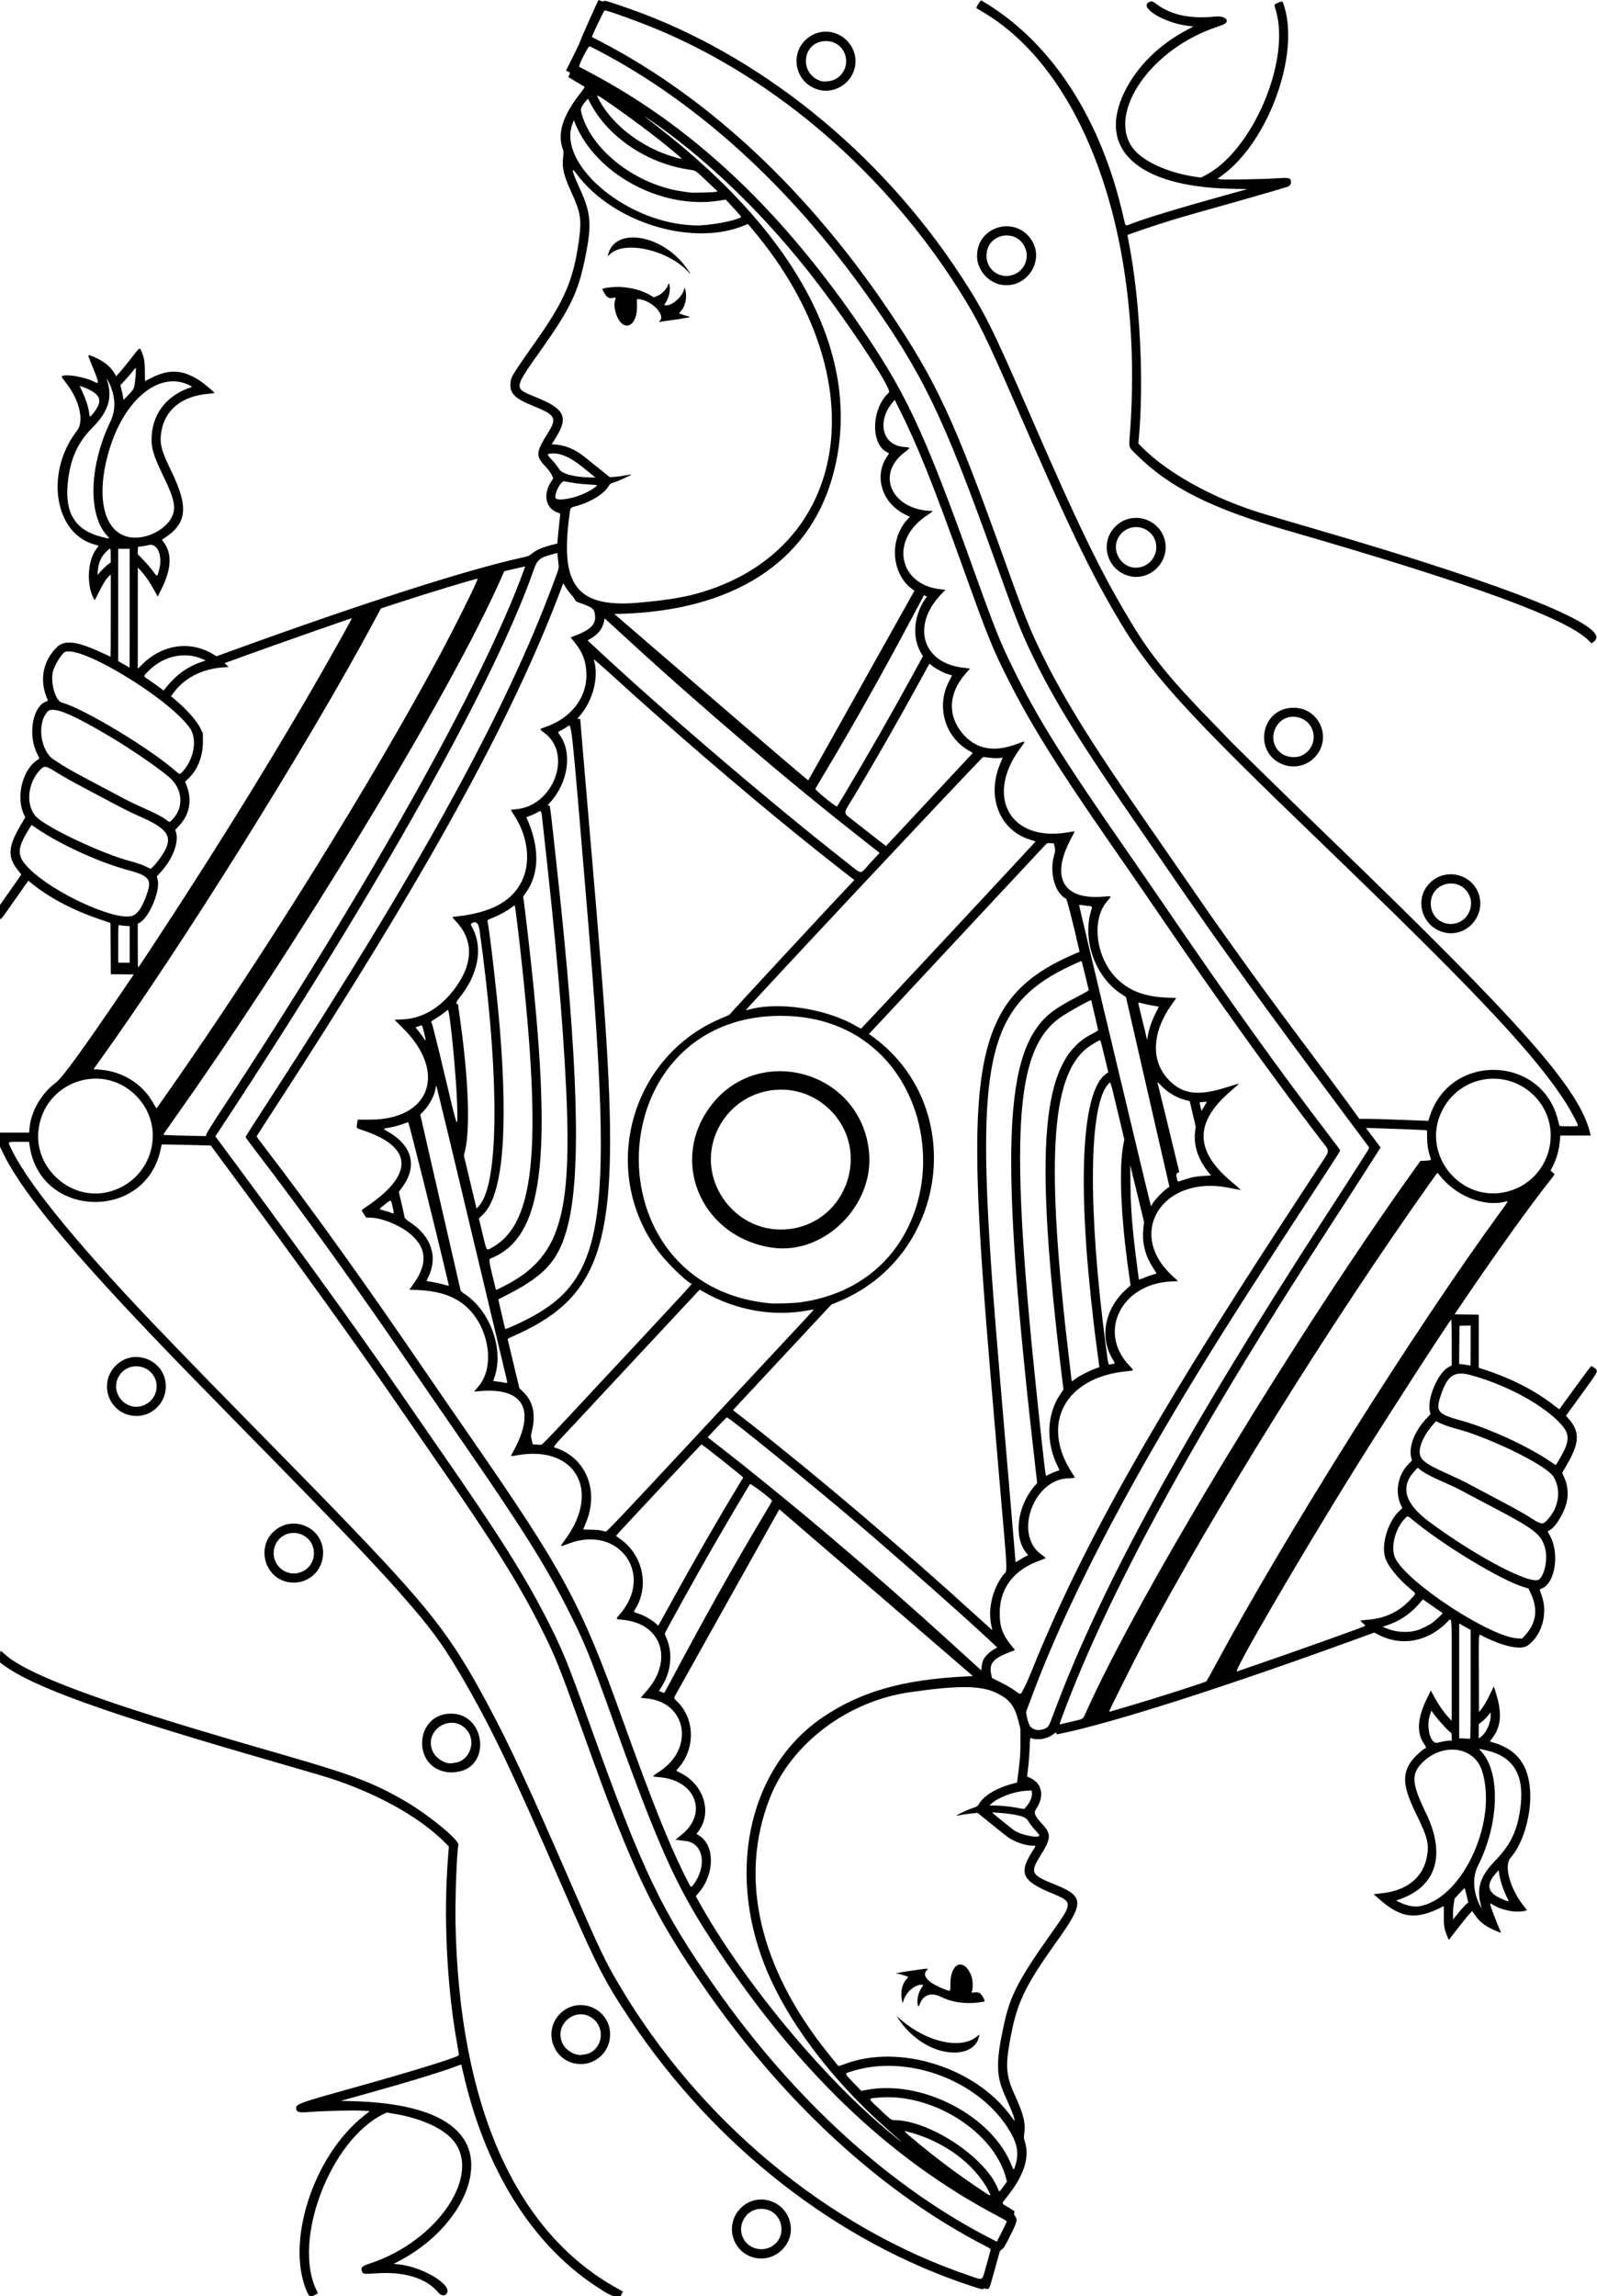 <?xml version="1.0" encoding="UTF-8" standalone="no"?>
<svg xmlns:rdf="http://www.w3.org/1999/02/22-rdf-syntax-ns#" xmlns="http://www.w3.org/2000/svg" height="601.1" viewBox="0 0 418.066 601.102" width="418.07" version="1.1" xmlns:cc="http://creativecommons.org/ns#" xmlns:dc="http://purl.org/dc/elements/1.1/">
<path d="m80.41 600.03c-5.765-12.894 1.537-35.628 14.827-46.16l1.557-1.234-2.15-0.134c-2.207-0.138-9.996 0.069-13.869 0.368-2.649 0.205-3.234 0.013-3.234-1.06 0-1.065 0.903-1.38 16.155-5.631 13.988-3.898 25.786-7.547 26.403-8.165 0.058-0.058-0.124-1.356-0.404-2.885-2.718-14.856-3.637-33.632-2.401-49.063l0.216-2.703-0.862-0.878c-6.24-6.35-16.753-12.4-28.651-16.47-2.509-0.85-4.899-1.57-17.284-5.14-42.713-12.32-61.867-19.18-69.766-24.99l-0.939-0.69v-1.47c0-1.85 0.001-1.851 1.133-0.792 5.083 4.755 21.076 11.002 51.539 20.133 7.048 2.112 10.069 2.997 22.391 6.556 17.216 4.973 22.8 7.107 30.882 11.803 6.257 3.636 14.329 10.261 14.039 11.524-0.415 1.808-0.877 14.433-0.752 20.556 0.974 47.627 15.664 80.78 42.315 95.498 0.785 0.434 1.449 0.808 1.476 0.832 0.026 0.024-0.093 0.32-0.266 0.659l-0.314 0.616h-1.065c-1.165 0-2.243-0.542-5.756-2.895-16.646-11.152-28.668-30.594-34.358-55.562-0.273-1.198-0.509-2.198-0.524-2.222-0.015-0.024-0.392 0.101-0.836 0.278-3.479 1.381-12.364 4.111-23.497 7.22l-7.21 2.013 1.725 0.033c15.257 0.29 24.988 3.199 29.685 8.873 7.361 8.891-0.682 25.081-16.492 33.197l-1.098 0.564 1.202 0.114c6.121 0.579 13.997 5.181 12.809 7.484-0.465 0.902-1.514 0.846-2.322-0.126-3.138-3.768-8.909-5.522-16.394-4.983-2.976 0.214-3.277 0.174-3.553-0.481-0.418-0.995-0.001-1.44 1.946-2.072 18.076-5.87 29.875-23.755 21.551-32.669-2.777-2.973-8.184-5.355-14.771-6.505l-2.237-0.391-0.843 0.41c-13.996 6.79-23.997 33.2-17.508 46.22l0.346 0.694-0.727 0.395c-1.244 0.677-1.539 0.582-2.101-0.674zm173.86-1.63c-35.09-11.53-67.15-36.55-89.25-69.66-6.94-10.39-8.73-13.91-18.56-36.54-12.16-28-17.49-39.18-24.44-51.29-5.2-9.07-8.18-13.34-14.35-20.51-8.005-9.33-15.784-17.49-45.38-47.64-19.281-19.64-28.728-29.54-37.505-39.3-12.701-14.12-20.348-24.17-23.833-31.33l-0.952-1.95-0-1.85-0-1.84h3.81 3.81l0.093-1.089c0.382-4.479 3.09-9.172 6.939-12.026 1.649-1.222 7.056-8.671 17.862-24.604l2.497-3.682-3.002-0.041-3.002-0.041-0.039-6.703-0.039-6.703-2.329-0.784c-7.287-2.451-13.261-5.556-18.114-9.412l-1.077-0.856-3.639 5.168c-4.257 6.05-3.77 5.64-3.77 3.17v-2.003l2.78-3.939c1.529-2.167 2.78-3.97 2.78-4.008s-0.344-0.491-0.764-1.008c-2.838-3.494-2.747-6.129 0.4-11.547l1.423-2.45-0.363-0.767c-2.226-4.7-0.244-12.119 3.854-14.427 0.245-0.138 0.211-0.26-0.417-1.503-2.409-4.768-1.201-12.121 2.224-13.537l0.648-0.268-0.354-0.875c-1.908-4.724-0.902-9.647 2.689-13.152 2.058-2.009 5.377-1.555 12.204 1.669 0.981 0.463 1.81 0.842 1.841 0.842s0.056-4.848 0.056-10.773v-10.773l-0.467 0.441c-0.765 0.724-1.614 2.083-2.69 4.307-0.558 1.155-1.051 2.041-1.095 1.97-2.131-3.448-1.934-10.187 0.387-13.254 0.398-0.526 0.704-0.972 0.679-0.99-0.025-0.018-0.484-0.151-1.022-0.296-10.592-2.844-13.094-18.888-4.644-29.786 1.904-2.456 0.736-7.812-2.68-12.28-0.559-0.732-1.104-1.451-1.211-1.598-0.926-1.274 5.537-0.466 8.376 1.047 1.437 0.766 1.39 0.464-0.73-4.718-1.09-2.664-1.145-2.537 0.753-1.736 2.506 1.057 4.279 2.486 5.346 4.307l0.409 0.697 0.91-0.984c0.5-0.541 1.857-2.208 3.014-3.703 2.358-3.048 2.228-2.965 2.729-1.746 0.703 1.712 0.859 2.68 0.858 5.296-0.001 1.345 0.037 2.426 0.084 2.403 0.047-0.024 0.762-0.388 1.589-0.809 4.702-2.397 8.272-2.194 12.717 0.726 1.165 0.765 3.952 3.111 3.835 3.228-0.028 0.028-0.822 0.123-1.764 0.21-6.841 0.635-11.228 4.211-12.148 9.905-0.503 3.114-0.083 4.771 2.629 10.369 4.517 9.326 4.106 13.547-1.694 17.398l-0.784 0.521 0.593 0.828c2.074 2.897 1.868 6.823-0.626 11.892l-1.064 2.162-0.604-1.11c-1.369-2.518-2.631-4.372-3.949-5.804l-0.66-0.717-0.006 13.264-0.006 13.264 1.093-1.092c5.301-5.297 12.627-6.369 18.624-2.726l0.886 0.538 5.064-1.836c33.446-12.124 60.433-20.777 74.566-23.907 1.891-0.419 2.251-0.547 2.724-0.968 1.125-1.002 3-1.835 5.608-2.489l1.265-0.317 0.08-0.923c0.144-1.655 0.549-5.671 0.638-6.319 0.086-0.627 0.082-0.634-0.493-0.813-3.223-0.999-4.072-4.698-1.864-8.114l0.584-0.904-0.431-0.911c-0.274-0.58-0.877-1.385-1.659-2.215-2.539-2.696-2.465-3.739 0.614-8.622 2.547-4.04 2.138-4.809-3.835-7.21-4.681-1.881-6.066-3.242-5.902-5.798 0.115-1.796 0.169-1.885 7.049-11.676 7.186-10.228 9.454-15.606 10.865-25.771 0.759-5.467 0.488-7.284-1.847-12.399-2.124-4.651-2.612-6.68-2.279-9.471 0.124-1.04 0.124-1.519-0.002-1.845-1.614-4.195-0.21-8.846 4.482-14.845 0.994-1.271 1.23-1.661 1.067-1.766-0.115-0.074-1.088-0.655-2.162-1.29-1.075-0.636-1.976-1.171-2.002-1.188-0.027-0.018 0.058-0.238 0.188-0.49 0.325-0.629 0.309-0.683-0.291-0.969l-0.527-0.252 1.903-3.796c1.047-2.088 1.918-3.965 1.936-4.172 0.024-0.271 4.411-10.145 4.66-10.488 0.018-0.024 0.317 0.07 0.667 0.21 0.533 0.213 0.655 0.221 0.763 0.046 0.142-0.23 1.191 0.083 6.454 1.924 34.023 11.901 65.78 37.481 87.079 70.142 6.031 9.248 8.187 13.549 17.178 34.267 13.798 31.795 19.446 43.411 27.729 57.03 4.997 8.216 10.238 14.602 21.085 25.692 1.579 1.615 3.168 3.265 3.531 3.669 1.139 1.265 15.519 15.339 27.336 26.756 50.439 48.729 65.194 65.491 67.834 77.065l0.094 0.413h-3.972-3.972l-0.103 1.165c-0.232 2.614-0.822 4.777-1.871 6.866l-0.592 1.179 0.397 0.317c0.219 0.174 0.481 0.384 0.583 0.467 0.139 0.113-0.115 0.525-1.016 1.653-4.782 5.981-13.727 18.419-21.831 30.356l-3.265 4.809 3.167 0.041 3.167 0.041v6.952 6.952l1.766 0.578c6.779 2.219 13.072 5.457 17.822 9.173 0.814 0.636 1.495 1.135 1.515 1.108 0.02-0.027 1.876-2.585 4.125-5.684s4.149-5.635 4.221-5.635 0.441 0.218 0.82 0.485c1.132 0.798 1.208 0.641-3.377 6.945l-4.065 5.59 0.546 0.605c3.104 3.436 3.079 6.325-0.106 11.874l-1.407 2.452 0.499 1.161c1.351 3.146 1.215 6.168-0.427 9.468-1.116 2.242-2.228 3.718-3.273 4.347-0.302 0.181-0.574 0.349-0.604 0.371-0.03 0.023 0.144 0.366 0.388 0.763 2.827 4.599 1.662 12.872-1.998 14.196-0.365 0.132-0.508 0.264-0.457 0.422 0.041 0.126 0.278 0.804 0.527 1.507 1.64 4.63-0.007 10.386-3.717 12.994-1.752 1.231-6.3 0.275-11.721-2.463-1.212-0.612-1.082-1.836-1.038 9.77l0.039 10.13 0.806-1.052c0.446-0.582 1.309-2.087 1.934-3.37l1.128-2.318 0.363 1.116c1.829 5.63 1.66 9.048-0.605 12.205l-0.788 1.099 0.911 0.268c6.348 1.865 9.415 6.097 9.653 13.317 0.201 6.109-1.997 13.302-5.15 16.857-1.824 2.057-0.125 8.175 3.54 12.744l0.78 0.973-0.425 0.12c-2.302 0.648-6.027-0.026-8.476-1.532-0.583-0.359-0.74-0.405-0.74-0.218 0 0.37 0.86 2.764 1.894 5.276l0.941 2.286-0.779-0.303c-3.024-1.175-4.714-2.389-6.056-4.354l-0.733-1.072-0.662 0.729c-0.715 0.788-1.335 1.557-3.843 4.766l-1.628 2.083-0.505-1.251c-0.687-1.703-0.828-2.676-0.774-5.358 0.025-1.261 0.012-2.274-0.029-2.253-7.164 3.742-11.076 3.31-16.951-1.873l-1.412-1.246 2.231-0.244c6.427-0.704 10.595-4.032 11.685-9.329 0.696-3.383 0.231-5.335-2.674-11.231-3.448-6.996-3.829-10.211-1.618-13.63 0.868-1.342 3.224-3.55 4.099-3.842 0.1-0.033-0.11-0.468-0.508-1.049-1.984-2.897-1.761-6.717 0.685-11.752l1.087-2.238 0.899 1.677c1.053 1.964 2.478 4.016 3.698 5.324l0.869 0.931 0.007-13.328c0.008-14.903 0.117-13.844-1.282-12.427-5.046 5.112-11.961 6.349-17.936 3.209l-1.05-0.552-6.205 2.256c-33.726 12.259-62.257 21.362-75.68 24.146-1.385 0.287-1.38 0.288-1.38-0.072 0-0.265-0.083-0.236-0.714 0.246-1.685 1.288-4.165 1.723-5.912 1.035-0.211-0.083-0.251 0.226-0.339 2.655-0.055 1.512-0.232 3.794-0.395 5.071-0.162 1.277-0.281 2.332-0.263 2.345 0.018 0.013 0.408 0.192 0.866 0.399 3.039 1.37 3.705 4.764 1.559 7.951-0.767 1.14-0.49 1.906 1.439 3.983 2.524 2.718 2.468 3.845-0.422 8.45-2.714 4.324-2.379 5.012 3.601 7.395 7.915 3.153 8.012 4.74 0.902 14.718-8.874 12.453-10.763 16.513-12.58 27.043-1.072 6.215-0.805 8.653 1.496 13.659 2.263 4.922 2.827 7.367 2.349 10.166-0.104 0.605-0.065 0.956 0.197 1.803 1.296 4.189-0.22 8.869-4.683 14.463-1.48 1.855-1.469 1.665-0.138 2.452 2.28 1.347 2.228 1.304 2.046 1.703-0.134 0.295-0.107 0.436 0.152 0.789 0.761 1.035 0.667 1.449-1.166 5.112-1.419 2.836-1.744 3.377-2.195 3.656-0.305 0.189-0.572 0.497-0.629 0.728-0.055 0.22-0.686 2.497-1.403 5.059-1.422 5.083-1.253 4.759-2.352 4.509-0.357-0.081-0.487-0.053-0.526 0.113-0.041 0.176-0.676 0.016-3.132-0.791zm3.937-5.347c0.553-1.977 1.047-3.772 1.097-3.988 0.086-0.37 0.007-0.437-1.307-1.113-26.704-13.735-52.064-36.868-72.692-66.311-10.951-15.63-16.218-25.355-23.377-43.161-2.602-6.471-4.198-10.756-9.322-25.021-6.229-17.342-7.231-19.837-10.953-27.275-5.83-11.65-12.488-22.274-27.631-44.086-2.804-4.039-7.097-10.26-9.54-13.825-10.813-15.76-26.664-37.8-46.07-64.04l-3.224-4.358-2.841-0.093c-1.562-0.051-4.456-0.119-6.431-0.15l-3.591-0.057-0.267 1.277c-3.922 18.782-31.37 18.207-34.267-0.719l-0.189-1.235h-2.679c-3.169 0-2.998-0.233-1.723 2.348 4.645 9.405 18.464 26.115 40.435 48.896 1.076 1.116 2.836 2.942 3.91 4.057 4.511 4.684 6.792 7.02 21.721 22.241 13.682 13.949 14.69 14.981 18.94 19.386 24.325 25.211 29.634 31.976 39.443 50.267 5.778 10.773 10.376 20.678 21.907 47.187 7.513 17.272 8.813 20.007 12.441 26.165 20.994 35.645 54.766 63.71 91.738 76.235 3.83 1.297 3.264 1.631 4.457-2.63zm5.37-11.559c0.003-0.083-1.005-0.682-2.24-1.332-28.894-15.199-53.098-38.526-75.255-72.529-9.142-14.029-13.925-24.732-25.585-57.255-6.207-17.313-7.369-20.183-11.502-28.402-6.027-11.986-12.467-22.244-28.541-45.458-4.063-5.868-9.069-13.138-11.124-16.155-15.302-22.463-29.719-42.562-42.357-59.051-1.486-1.938-2.701-3.596-2.701-3.684s2.942-4.69 6.537-10.226c39.209-60.378 61.529-101 74.105-134.87 1.456-3.921 1.422-3.792 1.293-4.851-0.063-0.514-0.157-1.384-0.209-1.934l-0.096-0.999-0.553 0.144c-4.197 1.094-4.642 1.449-5.734 4.559-10.216 29.109-40.299 82.783-81.36 145.16l-1.878 2.853 0.349 0.457c0.816 1.069 9.262 12.523 13.63 18.482 15.569 21.242 25.769 35.487 34.166 47.712 2.469 3.595 7.535 10.933 11.257 16.305 15.125 21.832 21.525 31.991 27.455 43.58 3.994 7.805 5.26 10.917 11.405 28.026 13.616 37.912 18.479 48.085 32.615 68.225 20.786 29.616 46.125 52.596 72.955 66.166l0.751 0.38 1.307-2.579c0.719-1.419 1.309-2.647 1.312-2.73zm-4.867-8.142c-3.773-7.092-11.768-12.93-20.949-15.296-1.342-0.346-1.328-0.324 1.063 1.674 6.169 5.153 11.111 8.877 17.509 13.193 3.325 2.243 3.343 2.246 2.377 0.43zm4.034-1.09 0.864-1.2-0.314-1.146c-3.311-12.069-19.355-22.093-33.339-20.83-2.809 0.254-2.795 0.086-0.223 2.526 3.362 3.19 3.573 3.358 4.234 3.358 9.438 0 24.394 9.984 27.4 18.291 0.214 0.592 0.254 0.563 1.379-0.999zm3.255-6.125c0.769-3.008 0.118-5.641-2.314-9.35-8.307-12.67-26.716-19.177-41.009-14.496-1.681 0.551-1.792 0.28 1.523 3.715l1.283 1.329 1.207-0.237c14.615-2.873 33.17 6.781 38.185 19.868 0.496 1.296 0.601 1.219 1.125-0.829zm-30.51-5.94c-0.292-0.266-1.679-1.496-3.081-2.733-14.99-13.222-26.611-28.758-32.267-43.135-10.013-25.456-3.659-52.14 15.469-64.959 9.822-6.583 20.774-9.695 37.034-10.525l2.048-0.104-24.929-21.489c-13.711-11.819-25.116-21.639-25.345-21.822l-0.417-0.332-13.67 24.431c-7.519 13.437-13.732 24.56-13.808 24.719-0.114 0.238 0.027 0.45 0.813 1.223 4.581 4.503 4.715 12.27 0.298 17.284-0.349 0.396-0.609 0.742-0.579 0.767 0.031 0.026 0.597 0.326 1.258 0.667 6.048 3.12 8.179 10.397 4.471 15.264l-0.448 0.588 0.876 0.585c3.927 2.622 3.838 9.902-0.179 14.686l-0.891 1.062 1.03 1.84c10.803 19.286 29.981 42.852 46.751 57.449 3.351 2.917 7.502 6.299 5.565 4.534zm29.97-5.88c-0.22-0.842-0.805-2.257-2.456-5.94-2.265-5.053-2.297-8.838-0.157-18.559 1.68-7.628 3.777-11.613 12.897-24.504 5.146-7.274 5.136-7.445-0.553-9.799-7.606-3.147-8.541-5.156-5.013-10.767 1.112-1.767 1.089-1.599 0.218-1.602-1.447-0.005-3.49-0.573-5.211-1.448-1.171-0.596-1.167-0.592-5.871-4.394l-3.421-2.764-1.685 0.18c-0.927 0.099-2.147 0.277-2.712 0.395-0.565 0.118-1.052 0.19-1.083 0.16-0.123-0.123 2.974-1.586 4.176-1.973 1.135-0.366 1.323-0.479 1.599-0.957 1.375-2.38 4.804-4.402 9.447-5.569l0.611-0.154 0.44-3.496c0.375-2.977 0.44-4.019 0.441-7.027v-3.531l-0.576-2.254c-0.964-3.772-2.261-5.443-5.483-7.059-4.118-2.067-10.017-2.142-22.869-0.291-16.338 2.352-31.016 13.425-36.638 27.638-8.261 20.883-2.849 44.502 15.37 67.08 1.159 1.437 2.217 2.749 2.351 2.916 0.242 0.302 0.254 0.3 1.92-0.325 14.17-5.311 33.959 0.844 43.293 13.465 0.619 0.837 1.14 1.507 1.159 1.488 0.018-0.018-0.07-0.427-0.195-0.908zm-18.544-17.354c-4.277-0.926-8.606-3.981-11.413-8.055l-0.818-1.188 1.194 1.02c6.822 5.831 15.512 7.787 19.741 4.444l0.794-0.628-0.107 0.504c-0.72 3.404-4.479 4.965-9.391 3.902zm-6.668-12.208c-0.263-1.316 0.132-3.109 0.955-4.339 0.593-0.885 0.576-0.955-0.209-0.866-1.809 0.204-3.763 1.988-4.451 4.063l-0.26 0.785-0.131-0.601c-0.471-2.17-0.058-4.366 1.055-5.597 0.299-0.331 0.543-0.641 0.543-0.689 0-0.103-2.318-0.852-2.638-0.852-1.488 0 0.312-0.369 4.795-0.984 3.356-0.46 3.237-0.462 2.747 0.028-1.47 1.47 0.365 3.425 4.769 5.077 1.462 0.548 1.371 0.648 1.377-1.529 0.014-5.549 3.634-6.864 5.501-1.998 0.364 0.948 0.454 3.231 0.156 3.956l-0.172 0.417 0.945-0.097c1.101-0.113 1.591 0.231 2.287 1.602 0.44 0.868 0.506 0.816-1.335 1.047-3.676 0.461-6.986-0.04-9.956-1.51-2.507-1.24-4.585-0.47-5.491 2.033-0.234 0.647-0.364 0.662-0.486 0.054zm142.19-24.796c0.686-0.802 1.403-1.561 1.595-1.686l0.348-0.228-0.368-1.55c-0.202-0.853-0.413-1.734-0.468-1.958-0.097-0.397-0.133-0.371-1.426 1.014l-1.326 1.421-0.213 1.315c-0.117 0.723-0.211 1.957-0.207 2.743l0.006 1.428 0.406-0.52c0.223-0.286 0.967-1.176 1.653-1.978zm5.175-1.485c-1.09-4.393-0.07-7.414 3.881-11.488 4.148-4.279 5.924-8.194 6.614-14.584 0.858-7.945-2.039-12.575-8.877-14.185-2.366-0.557-2.244-0.595-1.335 0.413 4.941 5.474 4.513 18.871-0.947 29.674-1.503 2.974-1.369 6.71 0.37 10.284 0.56 1.151 0.603 1.134 0.294-0.114zm-15.282 0.374c11.08-2.818 19.796-22.598 15.606-35.416-2.039-6.238-10.218-7.345-15.524-2.102-3.046 3.01-2.893 5.482 0.808 13.101 5.332 10.975 2.933 19.195-6.617 22.677l-1.137 0.414 1.239 0.566c2.085 0.953 3.9 1.198 5.625 0.76zm22.306-1.914c-0.976-1.809-1.959-4.754-2.192-6.569l-0.105-0.821-0.736 0.821c-2.78 3.102-2.212 5.194 1.858 6.844 1.64 0.665 1.679 0.656 1.176-0.275zm-213.09-3.61c3.657-4.951 2.57-10.912-2.081-11.411-0.725-0.078-1.62-0.188-1.987-0.245l-0.668-0.103 1.562-1.241c7.001-5.562 3.835-14.207-5.524-15.083-2.396-0.224-2.38-0.099-0.194-1.528 9.292-6.074 7.091-18.231-3.462-19.123-0.696-0.059-1.317-0.137-1.38-0.174s0.4-0.62 1.03-1.296c7.682-8.239 4.559-18.244-5.966-19.112-1.76-0.145-1.757-0.139-0.632-1.429 9.133-10.473-0.186-23.469-13.299-18.547-2.64 0.991-2.555 1.163-0.701-1.429 9.029-12.622 2.197-24.287-12.701-21.686-2.067 0.361-1.961 0.422-1.303-0.753 6.22-11.123 2.899-17.102-8.888-15.999l-1.25 0.117 1.178-1.394c4.807-5.689 2.346-17.234-4.69-22.006-2.925-1.984-6.423-2.983-11.147-3.185l-2.281-0.097 0.973-1.353c3.647-5.071 3.66-8.989 0.04-12.553-2.704-2.663-7.983-4.954-11.412-4.954h-0.883l-0.607-0.893c-0.764-1.125-0.802-0.998 0.563-1.914 12.624-8.472 12.339-15.667-0.794-20.041-1.88-0.626-1.771-0.503-1.564-1.756l0.175-1.059 3.099 0.009c15.843 0.049 20.394-12.297 8.803-23.879l-2.272-2.27 2.041-0.091c5.116-0.227 9.684-2.841 13.444-7.691 5.098-6.577 5.347-12.869 0.707-17.838-1.283-1.374-1.273-1.27-0.125-1.393 9.107-0.978 14.577-3.894 17.204-9.171 2.457-4.934 1.715-11.668-1.899-17.247-0.504-0.778-0.916-1.45-0.916-1.493 0-0.043 0.592-0.125 1.315-0.182 9.832-0.779 14.949-14.43 7.484-19.965-1.436-1.065-1.465-0.954 0.427-1.624 7.111-2.521 11.219-8.457 10.464-15.122-0.338-2.981-1.21-4.851-3.607-7.726l-0.453-0.544 0.712-0.267c4.417-1.656 5.895-3.036 5.702-5.327-0.16-1.909-0.517-2.212-4.077-3.469-0.903-0.319-1.061-0.432-1.249-0.893-0.119-0.29-0.543-0.866-0.944-1.279-0.4-0.413-1.03-1.244-1.399-1.847l-0.671-1.095-0.41 1.095c-12.883 34.384-35.302 75.084-74.958 136.08-2.7 4.154-4.91 7.588-4.91 7.633s1.07 1.482 2.377 3.193c12.792 16.743 25.982 35.159 42.108 58.789 2.51 3.678 7.704 11.218 11.541 16.756 24.327 35.105 28.926 43.623 39.549 73.259 8.241 22.988 12.834 34.382 17.462 43.317 0.703 1.357 0.721 1.364 1.34 0.526zm90.558-12.842c0.033-0.1-0.469-0.746-1.115-1.435-0.646-0.689-1.412-1.67-1.701-2.18-0.597-1.052-1.359-1.412-4.035-1.907-1.173-0.217-5.412-0.604-5.512-0.503-0.066 0.066 5.337 4.434 5.949 4.809 1.871 1.148 6.167 1.962 6.414 1.216zm-3.243-7.826c0.915-1.057 1.488-2.682 1.263-3.578l-0.102-0.405-1.472 0.097c-3.196 0.209-7.065 1.653-9.008 3.36l-0.549 0.482 1.269 0.006c1.791 0.009 4.424 0.286 6.298 0.663 1.409 0.284 1.616 0.295 1.736 0.096 0.075-0.124 0.329-0.448 0.564-0.72zm108.85-16.78c0.579-0.126 1.339-0.23 1.691-0.231l0.639-0.003v-1.061c0-0.583-0.06-1.024-0.133-0.979-0.198 0.123-2.961-2.808-4.157-4.41l-1.045-1.399-0.367 1.107c-1.066 3.217 0.114 7.677 1.929 7.288 0.215-0.046 0.865-0.187 1.444-0.312zm7.288-14.947v-14.262l-0.939-0.519c-0.517-0.286-1.193-0.67-1.503-0.855l-0.564-0.336v15.037 15.037l1.315 0.05c0.723 0.028 1.399 0.064 1.503 0.081 0.149 0.025 0.188-2.905 0.188-14.231zm3.498 12.908c1.022-1.194 1.842-3.558 1.732-4.988l-0.045-0.58-0.641 0.823c-0.353 0.453-1.046 1.141-1.54 1.53l-0.899 0.706v1.867 1.867l0.443-0.316c0.244-0.174 0.672-0.582 0.951-0.909zm-114.93-1.346c0.903-0.394 1.001-0.567 2.331-4.137 12.348-33.141 34.4-73.405 71.605-130.74 3.762-5.797 5.466-8.447 10.294-16.004 0.396-0.62 0.668-1.195 0.603-1.277-0.464-0.599-11.547-15.484-14.825-19.912-15.605-21.077-26.241-35.88-35.499-49.41-2.166-3.165-5.85-8.507-8.187-11.872-16.335-23.516-23.66-35.257-29.412-47.142-3.28-6.777-4.333-9.45-10.512-26.674-13.19-36.74-18.44-47.573-33.1-68.207-20-28.137-44.07-50.088-69.8-63.634-1.342-0.706-2.56-1.323-2.707-1.369-0.367-0.117-3.049 5.168-2.722 5.364 0.112 0.067 1.489 0.804 3.06 1.638 26.117 13.861 48.59 34.762 69.13 64.293 13.116 18.857 17.664 28.449 30.678 64.694 6.118 17.041 7.329 20.06 11.091 27.651 6.274 12.66 12.822 23.119 29.538 47.187 2.698 3.885 7.306 10.579 10.239 14.877 16.546 24.241 29.878 42.839 42.689 59.554 1.476 1.926 2.716 3.586 2.756 3.69 0.077 0.202-0.313 0.813-8.4 13.171-18.876 28.844-28.247 43.749-38.077 60.561-15.414 26.364-27.205 50.261-34.33 69.578-0.655 1.777-1.257 3.386-1.336 3.575-0.21 0.502 0.531 3.375 1.02 3.957 0.862 1.025 2.348 1.251 3.869 0.588zm6.913-1.818c3.346-0.772 2.939-0.487 3.967-2.781 13.937-31.079 55.491-99.617 86.788-143.15l0.608-0.845 1.324-0.075c1.62-0.092 1.562-0.031 1.163-1.232-0.498-1.495-0.743-3.132-0.749-4.995l-0.005-1.681-0.639-0.078c-0.603-0.074-5.366-0.264-12.284-0.49l-3.08-0.101 0.387 0.513c0.213 0.282 1.078 1.436 1.922 2.564l1.535 2.051-2.236 3.509c-3.446 5.408-5.951 9.297-10.098 15.682-36.072 55.533-58.734 96.89-70.794 129.19-0.951 2.547-0.991 2.697-0.702 2.599 0.103-0.035 1.405-0.345 2.893-0.688zm14.043-3.774c7.663-2.244 21.002-6.499 21.291-6.79 0.093-0.094 1.135-1.963 2.315-4.153 18.568-34.462 52.659-88.636 75.024-119.22 1.819-2.487 1.783-2.398 0.858-2.166-5.713 1.433-13.097-1.599-17.299-7.103-0.219-0.286-0.427-0.487-0.463-0.446-0.036 0.041-0.979 1.36-2.094 2.93-25.485 35.868-56.396 85.459-74.656 119.77-1.819 3.418-8.756 17.258-8.998 17.952l-0.148 0.425 0.55-0.149c0.303-0.082 1.933-0.554 3.623-1.048zm-26.392-5.083c0.379-0.703 1.273-2.731 1.987-4.508 12.718-31.643 30.994-64.281 66.014-117.89 3.347-5.124 7.36-11.267 8.916-13.651 3.369-5.16 3.301-4.004 0.453-7.732-12.595-16.486-27.194-36.863-41.956-58.563-3.22-4.733-6.619-9.665-12.843-18.634-14.027-20.215-21.13-31.633-27.061-43.505-3.907-7.82-5.101-10.782-11.267-27.951-8.401-23.394-12.137-32.698-17.166-42.751l-0.976-1.952-0.493 0.57c-4.232 4.896-2.807 11.198 2.648 11.711 2.156 0.203 2.138 0.083 0.23 1.58-7.512 5.893-2.906 15.148 7.57 15.212 0.123 0.001-0.654 0.588-1.728 1.305-9.582 6.396-7.168 18.141 3.947 19.21l1.091 0.105-1.202 1.27c-7.703 8.138-4.843 17.807 5.654 19.116l1.976 0.246-1.18 1.353c-4.437 5.086-4.744 10.885-0.825 15.58 3.451 4.134 8.131 5.088 14.105 2.873 2.715-1.006 2.64-1.106 0.931 1.241-9.11 12.51-2.49 24.294 12.287 21.871 1.056-0.173 1.977-0.315 2.048-0.315s-0.303 0.795-0.83 1.766c-5.496 10.127-2.314 16.155 8.109 15.36 2.689-0.205 2.561-0.356 1.139 1.34-4.097 4.886-2.776 14.755 2.693 20.119 3.279 3.217 7.304 4.734 13.137 4.951 1.302 0.049 2.367 0.111 2.367 0.138 0 0.027-0.433 0.643-0.963 1.368-5.476 7.495-5.797 15.196-0.841 20.186 3.653 3.678 7.682 4.13 15.243 1.71 1.649-0.528 3.017-0.94 3.041-0.916 0.024 0.024-1.07 1.008-2.431 2.186-9.275 8.031-9.167 15.46 0.34 23.445 1.423 1.195 2.562 2.199 2.53 2.231-0.032 0.032-1.419-0.22-3.082-0.561-17.214-3.521-27.102 11.675-14.934 22.952l1.581 1.466-1.925 0.101c-12.95 0.682-19.16 13.216-10.881 21.962 1.377 1.455 1.423 1.339-0.601 1.533-16.169 1.55-22.726 13.715-14.348 26.616l0.794 1.222-0.549 0.091c-0.302 0.05-0.786 0.093-1.075 0.095-9.159 0.074-14.499 14.547-7.326 19.852 0.682 0.504 1.256 0.96 1.277 1.014 0.021 0.053-0.622 0.327-1.428 0.608-6.846 2.39-10.582 7.207-10.618 13.69-0.021 3.837 0.765 5.921 3.427 9.081 0.322 0.382 0.558 0.713 0.526 0.737-0.032 0.023-0.566 0.234-1.186 0.468-4.633 1.748-5.686 3.073-4.929 6.201l0.153 0.632 2.276 1.135c1.252 0.624 2.918 1.595 3.703 2.157 1.635 1.171 1.393 1.242 2.453-0.724zm-92.177-2.442c8.626-16.237 16.261-29.839 24.074-42.889 1.146-1.914 2.083-3.548 2.083-3.631 0-0.357-5.574-4.597-5.756-4.379-0.334 0.399-6.137 10.224-10.026 16.975-3.906 6.781-12.32 21.944-12.32 22.203 0 0.055 0.232 0.644 0.516 1.309 1.706 3.992 1.09 9.066-1.568 12.93-0.264 0.384-0.451 0.726-0.417 0.761 0.062 0.062 1.166 0.485 1.32 0.506 0.042 0.006 0.984-1.697 2.093-3.784zm153.52-3.793c10.175-3.489 27.68-9.744 27.913-9.973 0.061-0.06-0.192-0.364-0.564-0.674-0.921-0.77-0.896-0.794 0.94-0.916 4.712-0.312 8.39-2.014 11.465-5.307 1.533-1.641 1.519-1.505 0.252-2.558-3.677-3.056-6.348-6.403-6.948-8.703-0.914-3.508 0.971-9.391 3.833-11.964l0.75-0.674-0.38-0.83c-1.611-3.52-0.812-7.859 1.977-10.724l0.918-0.943-0.204-0.788c-0.724-2.789 0.937-7.016 4.04-10.282l1.027-1.081-0.176-0.7c-0.814-3.234 2.095-10.13 4.89-11.59l0.834-0.436v-6.079c0-3.66-0.054-6.022-0.137-5.936-0.868 0.906-16.842 25.628-24.658 38.162-14.602 23.418-32.679 54.433-31.446 53.954 0.145-0.056 2.697-0.937 5.673-1.958zm-72.082-1.032c0.392-0.887 1.642-2.14 2.782-2.79l0.879-0.501-0.428-0.412c-5.32-5.13-25.13-22.69-36.72-32.55-11.99-10.21-33.03-27.27-33.63-27.27-0.118 0-3.354 3.356-4.657 4.83l-0.346 0.392 1.323 1.028c19.747 15.334 41.777 33.991 63.068 53.41 3.217 2.934 6.16 5.614 6.54 5.956l0.691 0.621 0.095-1.011c0.052-0.556 0.235-1.327 0.406-1.713zm141.91-6.545c2.901-3.214 3.367-6.736 1.439-10.872l-0.613-1.316-1.019-0.303c-6.058-1.804-20.956-10.785-29.318-17.674-1.399-1.153-1.266-1.145-2.205-0.118-2.514 2.751-3.613 7.649-2.297 10.238 3.347 6.585 25.303 20.847 32.21 20.923l1.002 0.011 0.802-0.888zm-28.652-1.149c1.254-0.337 3.234-1.287 4.335-2.079 0.926-0.667 2.77-2.44 2.645-2.543-0.037-0.03-0.405-0.28-0.818-0.556-0.413-0.275-1.55-1.071-2.526-1.768-0.976-0.697-1.794-1.243-1.818-1.214-2.734 3.401-5.576 5.454-9.323 6.731l-1.194 0.407 1.145 0.477c2.218 0.923 5.315 1.147 7.556 0.545zm-111.07-1.045c-1.069-4.331 0.151-9.738 3.059-13.56 1.157-1.52 1.298 1.95-1.009-24.893-3.657-42.561-4.66-55.585-5.335-69.294-2.218-45.064 2.857-58.923 25.034-68.367l1.293-0.551-0.201-0.868c-1.831-7.925-3.098-12.873-3.328-12.993-2.958-1.538-4.426-6.828-3.158-11.382 0.334-1.201 0.345-1.353 0.157-2.199l-0.202-0.908-0.858-0.078c-0.83-0.075-0.875-0.06-1.401 0.47-0.299 0.301-8.986 9.61-19.305 20.685s-20.582 22.086-22.806 24.467l-4.045 4.33 0.357 0.25c25.604 17.914 20.818 57.772-8.384 69.83l-1.829 0.755-12.877 13.815-12.877 13.815 0.429 0.311c0.236 0.171 2.188 1.691 4.337 3.378 17.833 13.996 39.73 32.619 59.054 50.226 2.235 2.036 4.075 3.692 4.089 3.68s-0.074-0.426-0.196-0.922zm-85.251-3.868c6.871-12.552 13.667-24.369 20.222-35.158 0.09-0.148-10.661-8.685-10.937-8.685-0.102 0-22.258 23.7-22.336 23.892-0.023 0.057 0.326 0.348 0.776 0.646 6.179 4.103 8.085 12.477 4.23 18.584-0.456 0.722-0.426 0.781 0.522 1.049 1.652 0.466 4.139 1.893 5.098 2.924 0.2 0.216 0.379 0.392 0.398 0.392s0.931-1.64 2.028-3.644zm228.64-8.535c1.48-1.39 2.23-5.392 1.517-8.097-0.971-3.686-2.628-4.977-14.148-11.017-3.245-1.702-4.153-2.183-7.514-3.984-1.075-0.576-2.697-1.369-3.607-1.762-4.231-1.83-6.465-2.989-7.595-3.939l-0.488-0.41-0.807 0.867c-3.831 4.116-2.599 8.501 3.709 13.201 12.341 9.195 27.061 16.899 28.932 15.141zm-136.03-5.09c0.505-0.319 1.209-0.727 1.564-0.909l0.646-0.329-0.393-0.467c-3.462-4.114-2.553-12.155 1.976-17.494l0.785-0.925-0.361-3.135c-9.652-83.813-8.678-110.46 4.398-120.3 1.499-1.127 3.61-2.373 6.855-4.045 1.513-0.78 2.646-1.451 2.611-1.548-0.034-0.094-0.457-1.845-0.939-3.89-0.482-2.046-0.927-3.719-0.987-3.719s-1.21 0.508-2.554 1.129c-20.493 9.472-24.464 22.632-21.539 71.379 0.757 12.609 1.644 23.753 5.029 63.177 0.989 11.522 1.799 21.108 1.799 21.302 0 0.459 0.033 0.453 1.111-0.228zm-96.08-20.192c6.568-7.044 17.586-18.861 24.485-26.261 6.899-7.399 13.708-14.703 15.132-16.23 1.424-1.527 2.568-2.797 2.542-2.823-0.026-0.026-0.783 0.085-1.682 0.246-9.196 1.649-18.849-0.107-27.294-4.966l-0.864-0.497-0.582 0.599c-0.32 0.33-6.218 6.652-13.107 14.049-6.889 7.397-15.232 16.349-18.541 19.893-6.981 7.477-6.29 6.577-5.304 6.919 7.932 2.754 11.271 11.391 7.646 19.773-0.34 0.785-0.617 1.461-0.617 1.503 0 0.041 0.93 0.086 2.066 0.099 1.342 0.015 2.329 0.103 2.817 0.25 0.413 0.124 0.889 0.232 1.057 0.239 0.219 0.01 3.677-3.603 12.247-12.794zm234.16 9.789c3.082-3.274 3.762-7.788 1.702-11.303-1.281-2.186-9.793-6.876-18.96-10.447-2.732-1.065-3.547-1.331-7.423-2.43-1.198-0.34-2.68-0.865-3.293-1.167l-1.114-0.549-0.729 0.819c-1.813 2.038-3.142 4.446-3.452 6.253-0.476 2.78 0.603 3.768 7.442 6.814 1.725 0.768 3.731 1.72 4.456 2.114 0.726 0.394 3.338 1.78 5.804 3.08 6.726 3.543 9.2 4.906 10.984 6.049 3.102 1.988 3.388 2.036 4.583 0.767zm-130.25-12.03c0.639-0.332 1.736-0.769 2.446-0.973 0.136-0.039 0.042-0.352-0.319-1.073-3.17-6.318-2.899-13.648 0.7-18.933l0.803-1.18-0.349-2.85c-7.498-61.295-5.556-83.544 7.877-90.257 0.847-0.423 1.54-0.854 1.54-0.956 0-0.103-0.406-1.889-0.902-3.969-0.496-2.08-0.902-3.815-0.902-3.856 0-0.306-6.628 3.405-8.357 4.68-11.794 8.694-13.046 30.849-5.687 100.6 1.729 16.387 2.076 19.304 2.285 19.209 0.062-0.028 0.451-0.227 0.864-0.441zm133.74-4.4c2.432-4.246 2.471-6.043 0.191-8.607-4.462-5.018-14.204-10.334-23.667-12.913-4.399-1.199-6.204 0.087-7.985 5.689-1.219 3.833-0.618 4.525 5.372 6.18 7.475 2.066 17.896 6.883 23.841 11.021 0.496 0.345 0.945 0.631 0.998 0.635 0.053 0.004 0.615-0.898 1.249-2.005zm-259.73-10.57c35.754-38.338 32.438-34.73 32.095-34.922-1.722-0.964-6.426-5.612-8.531-8.429-15.802-21.154-7.184-51.675 17.322-61.349 0.803-0.317 1.426-0.631 1.385-0.697-0.056-0.09 27.611-29.937 31.928-34.443l0.693-0.723-0.451-0.329c-1.11-0.809-9.991-7.834-13.6-10.757-15.886-12.867-33.966-28.428-49.945-42.988-2.385-2.173-4.297-3.825-4.248-3.67 1.411 4.482-0.085 10.572-3.62 14.739-0.791 0.933-0.794 0.938-0.345 0.849 0.404-0.081 0.452-0.051 0.452 0.28 0 0.204 0.809 9.798 1.799 21.32 3.661 42.634 4.622 54.862 5.335 67.836 2.672 48.664-2.088 62.365-25.128 72.32-0.71 0.307-1.063 0.539-1.017 0.667 0.039 0.108 0.741 3.021 1.561 6.473l1.49 6.276 1.036 1.012c2.619 2.559 3.331 5.938 2.199 10.439-0.24 0.956-0.24 1.073 0.011 2.135l0.265 1.123 0.928 0.053c0.51 0.029 1.069 0.066 1.242 0.082 0.236 0.022 1.996-1.775 7.146-7.297zm-15.998-9.242c-15.126-63.522-18.512-77.63-18.595-77.472-0.056 0.106-0.146 0.487-0.201 0.847-0.271 1.782-1.559 4.193-3.098 5.799l-0.872 0.91 5.249 22.917c2.887 12.604 5.283 23.027 5.325 23.161 0.042 0.134 0.53 0.547 1.086 0.917 7.017 4.68 10.525 15.315 7.455 22.604-0.048 0.114 0.272 0.206 0.951 0.275 0.563 0.057 1.259 0.158 1.548 0.226 0.991 0.233 1.242 0.193 1.153-0.184zm148.81-0.771c1.091-0.803 3.428-2.009 5.021-2.592l1.18-0.432-0.083-0.676c-0.045-0.372-0.319-2.434-0.608-4.583-1.085-8.059-2.158-18.406-2.712-26.148-1.812-25.301 0.026-41.68 5.085-45.314l0.658-0.472-0.183-0.775c-1.393-5.897-1.836-7.613-1.966-7.613-0.26 0-2.464 1.306-3.324 1.97-9.68 7.468-10.952 30.2-4.633 82.842 0.286 2.387 0.521 4.365 0.521 4.396 0 0.134 0.202 0.018 1.044-0.602zm103.4-8.664v-5.265l-1.465 0.043-1.465 0.043-0.04 4.986-0.04 4.986 0.866 0.097c0.706 0.079 1.943 0.29 2.106 0.36 0.021 0.009 0.038-2.353 0.038-5.249zm-93.301 4.723c0.203-0.057 0.123-0.273-0.464-1.249-3.457-5.752-1.979-13.206 3.616-18.233l1.115-1.002-0.481-3.405c-2.062-14.578-2.595-27.185-1.413-33.392l0.266-1.395-1.779-7.458c-2.034-8.53-1.765-7.759-2.449-7.014-5.094 5.543-5.333 32.937-0.6 68.655 0.694 5.236 0.563 4.776 1.319 4.658 0.343-0.053 0.735-0.128 0.87-0.166zm-156.74-10.14c23.54-10.783 25.842-23.79 18.907-106.84-4.447-53.257-4.159-50.576-5.348-49.765-0.483 0.33-1.233 0.778-1.667 0.996-0.94 0.472-0.919 0.331-0.202 1.355 3.22 4.596 2.061 12.32-2.622 17.479-0.742 0.818-0.807 0.934-0.474 0.85 0.499-0.125 0.259-1.912 2.435 18.114 5.349 49.224 6.19 77.789 2.7 91.671-2.25 8.949-5.726 13-15.475 18.035-1.488 0.768-2.722 1.409-2.744 1.423s0.368 1.731 0.864 3.814c0.497 2.083 0.903 3.825 0.903 3.872 0 0.17 0.787-0.121 2.722-1.007zm74.67-5.927c45.818-6.532 41.085-74.983-5.184-74.983-47.809 0-50.425 70.815-2.78 75.263 1.393 0.13 6.299-0.042 7.965-0.28zm-7.439-14.291c-17.836-2.556-26.724-21.335-16.989-35.899 12.168-18.204 40.323-10.872 42.32 11.021 1.273 13.949-11.826 26.814-25.332 24.879zm4.508-4.887c15.044-1.844 21.411-20.435 10.663-31.134-9.228-9.187-24.738-6.121-29.832 5.897-5.422 12.794 5.318 26.935 19.169 25.238zm-74.789 14.976c14.586-7.422 17.924-18.096 16.284-52.078-0.866-17.952-2.708-38.831-6.037-68.43-0.515-4.575-0.295-4.125-1.663-3.411-0.615 0.321-1.476 0.7-1.914 0.842-0.437 0.142-0.775 0.302-0.751 0.355 3.581 7.996 3.436 15.012-0.413 20.053-0.279 0.365-0.481 0.689-0.45 0.72 0.031 0.031 0.297 2.051 0.59 4.489 7.467 62.009 5.387 83.884-8.555 89.958-1.211 0.528-1.287-0.295 0.755 8.133 0.107 0.44-0.034 0.481 2.153-0.631zm-14.447-0.421c-3.69-15.632-10.427-42.631-10.618-42.55-1.399 0.59-3.367 1.178-4.7 1.406-2.016 0.344-1.986 0.309-0.824 0.958 6.686 3.739 8.104 9.217 3.851 14.87l-0.767 1.02 0.768 3.263c0.422 1.795 0.768 3.375 0.767 3.511-0 0.147 0.601 0.648 1.476 1.231 5.551 3.695 7.316 9.161 4.66 14.423-0.246 0.487-0.425 0.901-0.399 0.92 0.026 0.019 0.763 0.149 1.637 0.288 0.874 0.139 2.125 0.414 2.78 0.61 1.506 0.452 1.463 0.451 1.369 0.05zm184.28-2.599c0.537-0.147 1.001-0.286 1.03-0.309 0.029-0.023-0.326-0.612-0.789-1.308-2.195-3.299-3.053-6.689-2.656-10.504l0.176-1.698-1.811-7.439-1.811-7.439 0.064 5.26c0.079 6.547 0.536 12.084 1.743 21.152 0.245 1.838 0.446 3.419 0.446 3.513 0.002 0.098 0.563-0.071 1.316-0.395 0.723-0.311 1.754-0.687 2.292-0.834zm-172.76-7.2c11.5-6.554 13.147-27.348 6.603-83.372-0.393-3.368-0.77-6.124-0.836-6.124-0.066 0-0.455 0.265-0.865 0.588-1.092 0.863-3.174 2.006-4.849 2.661-1.386 0.542-1.465 0.597-1.392 0.955 0.592 2.881 2.474 19.19 3.156 27.354 2.295 27.464 0.838 44.252-4.278 49.295l-1.148 1.131 0.978 4.09c1.119 4.682 0.906 4.404 2.63 3.421zm-26.146-10.338c-0.532-2.287-0.363-2.213-2.037-0.888-1.749 1.385-1.716 1.249-0.388 1.588 0.599 0.153 1.394 0.401 1.766 0.551 1.06 0.427 1.052 0.441 0.659-1.251zm23.707-2.229c4.219-8.593 3.823-36.009-1.018-70.542-0.268-1.912-1.104-2.454-2.291-1.485-0.031 0.026 0.218 0.575 0.554 1.221 2.698 5.185 1.351 12.106-3.52 18.089-0.796 0.978-1.031 1.636-0.583 1.636 0.124 0 0.225 0.061 0.225 0.136 0 0.075 0.165 1.275 0.367 2.667 2.351 16.2 2.898 29.65 1.454 35.709l-0.279 1.169 0.957 4.016c0.526 2.208 1.271 5.332 1.655 6.94l0.699 2.925 0.617-0.683c0.339-0.376 0.863-1.185 1.164-1.798zm175.01 1.47c0.467-1.024 2.902-3.594 4.238-4.471l0.355-0.233-5.69-24.841-5.69-24.841-1.282-0.844c-6.665-4.388-10.134-13.842-7.905-21.54 0.429-1.482 0.521-1.335-0.922-1.486-0.644-0.068-1.391-0.169-1.66-0.226-0.269-0.057-0.492-0.044-0.496 0.029-0.016 0.282 18.722 78.8 18.805 78.8 0.049 0 0.16-0.155 0.246-0.346zm-273.3-3.34c11.791-2.845 15.758-17.28 7.025-25.562-9.029-8.563-23.84-3.025-25.21 9.426-1.096 9.957 8.502 18.473 18.185 16.136zm366.37-0.119c11.161-2.877 15.127-16.767 7.128-24.965-7.361-7.544-19.764-5.502-24.341 4.008-5.445 11.315 5.049 24.092 17.212 20.958zm-82.503-3.723c0.703-0.158 2.098-0.331 3.102-0.385l1.824-0.098-0.639-0.785c-2.742-3.366-3.992-7.131-3.546-10.682l0.168-1.337-0.785-3.333-0.785-3.333-0.984-0.247c-2.402-0.602-4.892-2.074-6.551-3.873-0.551-0.597-0.962-0.951-0.914-0.785 0.138 0.475 5.618 22.958 5.677 23.293 0.038 0.219-0.041 0.314-0.295 0.35-0.537 0.076-0.566 0.729-0.1 2.235 0.039 0.126 0.429 0.043 1.303-0.276 0.686-0.251 1.822-0.585 2.525-0.743zm-258.05-11.37c0.093-0.312 1.749-2.966 3.679-5.898 38.78-58.92 68.67-112.22 79.29-141.38l0.457-1.256-0.559 0.101c-0.307 0.056-1.543 0.336-2.746 0.623l-2.188 0.521-0.809 1.835c-13.066 29.658-52.895 95.462-86.059 142.18-1.346 1.896-2.416 3.478-2.378 3.516 0.064 0.064 5.718 0.243 9.48 0.3l1.667 0.025 0.17-0.567zm359.03-2.176c-0.003-0.37-1.913-3.98-3.075-5.811-7.628-12.019-22.089-27.557-57.635-61.926-5-4.835-11.323-10.949-14.051-13.587-27.918-27.002-37.374-37.561-44.892-50.13-7.877-13.17-13.217-24.244-27.209-56.428-8.27-19.038-10.24-23.023-15.21-30.881-19.22-30.387-47.36-54.798-78.29-67.917-5.03-2.134-13.91-5.349-14.46-5.237-0.181 0.037-3.433 6.872-3.309 6.957 0.021 0.014 1.12 0.588 2.443 1.275 28.309 14.704 54.445 39.236 75.807 71.158 12.035 17.984 16.597 27.841 29.385 63.491 6.067 16.912 7.063 19.384 10.926 27.114 5.445 10.896 12.727 22.585 25.799 41.411 2.726 3.926 6.699 9.674 8.828 12.773 6.985 10.165 9.219 13.37 13.752 19.721 7.346 10.293 12.841 17.799 20.939 28.604 4.217 5.627 8.87 11.899 10.34 13.938l2.673 3.708h2.074c1.691 0 6.898 0.169 14.949 0.485l1.03 0.041 0.435-1.327c5.439-16.609 29.373-15.8 33.512 1.133 0.168 0.685 0.332 1.331 0.365 1.434 0.045 0.14 0.675 0.188 2.47 0.188 1.828 0 2.409-0.045 2.408-0.188zm-293.41-5.147c-0.169-7.011-1.852-24.588-2.408-25.144-0.027-0.027-0.478 0.298-1.003 0.723-0.524 0.425-1.511 1.11-2.193 1.524-1.254 0.76-1.403 0.939-1.038 1.241 0.111 0.092 1.609 6.098 3.344 13.413 3.575 15.071 3.455 14.774 3.298 8.243zm196.24-1.099c-0.017-0.026-0.45 0-0.961 0.058l-0.93 0.105 0.097 0.543c0.053 0.298 0.165 0.801 0.247 1.117l0.15 0.575 0.714-1.176c0.393-0.647 0.7-1.197 0.683-1.223zm-271.27-3.48c24.573-35.146 52.499-80.039 69.924-112.41 4.415-8.202 10.737-20.912 10.45-21.01-0.32-0.109-13.451 3.872-21.421 6.495l-3.907 1.286-1.503 2.818c-16.95 31.781-50.816 85.997-72.636 116.28l-1.083 1.503 1.536 0.104c6.108 0.414 11.445 3.796 14.259 9.036 0.347 0.647 0.683 1.12 0.746 1.052s1.699-2.389 3.635-5.158zm66.384-14.557c-0.277-1.165-0.541-1.968-0.644-1.961-0.097 0.006-0.5 0.126-0.897 0.266l-0.722 0.254 0.782 0.974c0.43 0.536 1.019 1.33 1.308 1.765 0.706 1.062 0.716 0.986 0.173-1.298zm190.2-2.123c0.293-0.868 0.899-2.282 1.346-3.143 0.447-0.861 0.796-1.577 0.775-1.591-0.021-0.014-0.747-0.139-1.615-0.277-0.868-0.139-2.041-0.391-2.606-0.562-1.205-0.363-1.237-0.348-1.034 0.496 0.085 0.354 0.616 2.538 1.179 4.852l1.023 4.208 0.2-1.202c0.11-0.661 0.44-1.912 0.733-2.78zm-52.929-23.443c12.526-13.431 22.775-24.459 22.776-24.508 0.002-0.049-0.421-0.204-0.937-0.346-8.342-2.288-12.038-11.212-8.304-20.052l0.655-1.551-0.938 0.1c-0.53 0.057-1.555 0.019-2.356-0.087-0.78-0.103-1.594-0.194-1.809-0.202-0.343-0.013-62.326 66.104-62.143 66.287 0.022 0.022 0.272-0.027 0.556-0.109 7.773-2.243 20.307-0.376 28.242 4.208 0.703 0.406 1.324 0.725 1.381 0.709 0.057-0.016 10.352-11.018 22.877-24.449zm-209.01 3.832c19.482-29.601 36.688-57.677 49.914-81.449 2.362-4.245 2.943-5.335 2.847-5.335-0.283 0-19.457 6.731-27.899 9.794-2.521 0.915-4.763 1.727-4.983 1.805l-0.4 0.142 0.543 0.498 0.543 0.498-1.42 0.108c-5.708 0.434-10.259 2.811-13.177 6.882l-0.486 0.679 1.012 0.853c3.165 2.668 5.788 5.654 6.766 7.703l0.558 1.168-0.002 2.254c-0.004 3.828-1.402 7.319-3.858 9.637l-0.817 0.771 0.426 1.067c1.472 3.688 0.769 7.5-1.913 10.373l-1.068 1.144 0.186 0.601c0.825 2.667-0.885 7.117-4.045 10.53l-0.977 1.055 0.219 0.819c0.776 2.906-2.227 10.031-4.786 11.354l-0.421 0.217v5.812c0 3.484 0.055 5.755 0.136 5.669 0.075-0.079 1.472-2.171 3.103-4.651zm-5.344-1.405v-4.787l-1.265-0.097c-0.696-0.053-1.372-0.138-1.503-0.189-0.214-0.082-0.238 0.407-0.238 4.884v4.975h1.503 1.503v-4.787zm0.561-7.463c1.454-0.432 2.578-2.004 3.784-5.292 1.584-4.319 0.943-5.171-5.125-6.81-7.104-1.918-17.112-6.471-23.15-10.531l-1.763-1.186-0.389 0.616c-3.566 5.649-3.593 7.472-0.158 10.888 6.314 6.28 22.333 13.64 26.8 12.314zm193.29-13.845 2.462-2.651-0.378-0.317c-0.208-0.174-1.894-1.5-3.747-2.947-19.147-14.947-42.642-34.97-62.944-53.641-1.937-1.781-3.839-3.524-4.226-3.874l-0.705-0.636-0.182 0.936c-0.345 1.77-1.544 3.29-3.438 4.359l-0.822 0.464 0.966 0.912c16.468 15.545 46.573 41.326 66.227 56.714 5.043 3.949 3.863 3.83 6.789 0.68zm-186.33-0.7c4.329-5.778 3.353-7.939-5.274-11.677-1.364-0.591-4.035-1.906-5.936-2.922s-4.268-2.272-5.26-2.791c-4.83-2.528-8.142-4.355-9.918-5.471-3.06-1.922-3.435-2.001-4.475-0.945-3.346 3.399-3.959 9.049-1.323 12.186 2.252 2.68 16.845 9.661 24.562 11.751 2.066 0.559 3.431 1.022 4.303 1.459l1.277 0.639 0.583-0.529c0.321-0.291 0.978-1.056 1.46-1.699zm201.85-15.953 11.342-12.165-1.119-0.655c-6.218-3.64-8.473-11.473-5.174-17.976l0.856-1.687-0.904-0.267c-1.288-0.38-3.014-1.252-4.099-2.071l-0.932-0.704-1.986 3.633c-6.117 11.188-12.364 22.119-17.807 31.164-2.95 4.902-2.991 3.961 0.282 6.559 3.408 2.705 8.144 6.387 8.177 6.357 0.013-0.012 5.129-5.496 11.367-12.187zm-198.12 5.173c2.974-3.102 2.626-7.867-0.793-10.888-2.722-2.404-10.32-7.617-15.946-10.94-9.996-5.903-14.65-7.764-15.964-6.382-2.887 3.035-1.996 10.251 1.557 12.608 3.332 2.211 5.249 3.287 14.628 8.21 0.868 0.456 2.558 1.354 3.757 1.997 1.198 0.643 3.362 1.686 4.809 2.318 3.24 1.416 5.252 2.457 6.236 3.228 0.943 0.738 0.858 0.745 1.718-0.151zm175.45-5.824c6.976-11.699 12.313-21.023 18.315-31.998l2.647-4.84-0.515-0.87c-2.344-3.962-1.93-9.604 1.024-13.988l0.536-0.795-0.39-0.148c-0.215-0.082-0.405-0.13-0.424-0.107-0.018 0.023-1.235 2.307-2.704 5.076-7.937 14.96-15.75 28.868-23.312 41.496-1.269 2.119-2.344 3.951-2.39 4.071-0.105 0.273 5.193 4.608 5.64 4.615 0.041 0 0.749-1.13 1.574-2.512zm4.518-28.586c7.415-13.266 13.645-24.399 13.844-24.741l0.361-0.622-0.794-0.621c-5.308-4.151-5.784-12.926-0.983-18.142l0.572-0.621-1.255-0.622c-6.016-2.98-8.204-9.958-4.733-15.093 0.327-0.483 0.572-0.897 0.545-0.92-0.027-0.023-0.278-0.159-0.56-0.302-4.358-2.218-4.029-11.492 0.553-15.604 0.972-0.872-12.166-20.507-21.739-32.487-12.605-15.775-27.266-29.678-41.343-39.206-1.492-1.01-1.196-0.761 2.549 2.146 38.236 29.673 54.292 62.089 45.607 92.076-6.396 22.086-26.17 34.679-55.611 35.416l-1.368 0.034 25.331 21.827c13.932 12.005 25.378 21.776 25.436 21.715 0.058-0.061 6.173-10.965 13.588-24.231zm-177.18 21.75c2.87-3.343 3.652-8.367 1.736-11.153-5.215-7.58-28.265-21.671-32.678-19.977-0.863 0.331-2.878 3.636-3.225 5.288-0.628 2.99 0.712 7.537 2.348 7.971 5.713 1.514 23.411 12.201 30.094 18.172 0.779 0.696 0.885 0.677 1.726-0.302zm-2.238-24.312c1.998-1.9 4.422-3.348 7.049-4.212l1.052-0.346-0.77-0.351c-4.769-2.173-10.643-0.794-14.539 3.414-1.052 1.136-1.089 0.978 0.467 2.034 0.722 0.49 1.879 1.309 2.572 1.819l1.259 0.928 0.861-1.078c0.473-0.593 1.396-1.587 2.049-2.208zm-11.81-18.255v-15.554h-1.503-1.503v14.695 14.695l1.465 0.851c0.806 0.468 1.482 0.854 1.503 0.859 0.021 0.004 0.038-6.991 0.038-15.545zm133.07-1.431c6.343-0.531 11.618-1.343 15.253-2.346 40.407-11.156 47.555-56.043 15.113-94.909l-1.594-1.909-0.658 0.282c-13.637 5.846-34.619-0.513-44.208-13.397-1.581-2.124-1.258-0.766 0.994 4.18 2.822 6.197 3.031 9.171 1.257 17.864-1.797 8.803-3.816 13.084-10.95 23.218-8.039 11.419-7.96 10.717-1.51 13.377 7.225 2.98 8.157 5.128 4.635 10.688l-0.918 1.449 1.149 0.107c2.627 0.245 5.1 1.306 7.386 3.166 0.785 0.639 2.611 2.107 4.057 3.263l2.629 2.101 1.353-0.1c0.744-0.055 1.995-0.226 2.78-0.38 0.785-0.154 1.45-0.259 1.477-0.234 0.123 0.116-3.419 1.758-4.418 2.049-1.013 0.294-1.148 0.38-1.476 0.94-1.232 2.099-4.608 4.192-8.549 5.3-1.683 0.473-1.467 0.068-1.906 3.581-2.176 17.438 2.478 23.02 18.103 21.711zm-3.93-72.872c-1.568-0.956-2.695-4.569-2.025-6.491 0.21-0.602 0.234-0.586-0.634-0.424-1.114 0.208-1.679-0.194-2.481-1.765l-0.316-0.619 0.338-0.085c3.933-0.987 9.255-0.164 12.604 1.951l0.565 0.357 0.848-0.317c1.09-0.408 2.458-1.737 2.854-2.773 0.255-0.667 0.286-0.697 0.381-0.358 0.378 1.356-0.002 3.299-0.937 4.802l-0.421 0.676 0.604 0.047c1.644 0.127 4.58-2.697 4.657-4.48 0.012-0.285 0.069-0.212 0.235 0.301 0.594 1.833 0.108 4.381-1.088 5.704l-0.525 0.581 0.795 0.295c0.437 0.162 1.031 0.345 1.321 0.406 0.289 0.061 0.618 0.16 0.73 0.221 0.206 0.111-2.247 0.539-5.614 0.979-0.992 0.13-1.972 0.273-2.179 0.319l-0.376 0.084 0.328-0.35c1.587-1.695-2.586-5.685-5.946-5.685-0.063 0-0.085 0.732-0.048 1.627 0.155 3.76-1.657 6.226-3.671 4.997zm17.29-13.556c-5.18-5.778-16.54-8.502-20.56-4.927l-0.739 0.657 0.11-0.448c1.763-7.209 13.82-5.37 20.212 3.083 1.231 1.628 1.751 2.497 0.978 1.634zm-138.75 77.928c1.051-3.783-0.373-7.208-2.741-6.594-0.522 0.135-1.357 0.291-1.855 0.346l-0.906 0.1-0.045 0.949-0.045 0.949 1.581 1.65c0.87 0.907 2 2.227 2.512 2.932 1.052 1.448 1.002 1.459 1.499-0.331zm-13.39-1.491 0.75-0.55v-1.871c0-2.133 0.023-2.115-1.182-0.948-1.315 1.273-1.991 2.796-2.195 4.948l-0.107 1.127 0.992-1.078c0.546-0.593 1.33-1.325 1.742-1.628zm-0.175-7.55c-5.073-5.441-4.742-18.222 0.77-29.717 1.415-2.951 1.466-5.981 0.158-9.354-0.39-1.004-1.243-2.543-1-1.804 1.537 4.682 0.44 8.326-3.78 12.564-3.982 3.998-5.895 8.366-6.503 14.844-0.712 7.594 2.108 12.03 8.726 13.724 2.39 0.612 2.434 0.605 1.63-0.258zm8.7 0.413c3.399-0.442 6.875-2.662 8.173-5.221 1.242-2.447 0.777-4.742-2.197-10.858-2.649-5.448-3.24-7.516-3.027-10.594 0.42-6.064 4.245-10.688 10.465-12.652 0.144-0.045-0.028-0.201-0.478-0.432-7.759-3.979-17.014 3.389-21.06 16.766-4.268 14.11-0.724 24.141 8.124 22.992zm112.04-10.14c2.451-0.469 5.242-1.645 6.899-2.907 0.903-0.687 1-0.645-1.816-0.802-2.001-0.112-3.922-0.365-6.183-0.814-0.846-0.168-2.552 3.039-2.3 4.324 0.098 0.5 1.417 0.577 3.4 0.198zm6.578-5.915c-0.282-0.223-1.533-1.24-2.78-2.258-3.436-2.806-6.379-4.009-8.727-3.568-0.728 0.137-0.697 0.211 0.725 1.73 0.689 0.737 1.45 1.718 1.691 2.179 0.707 1.356 4.027 2.253 8.552 2.31l1.052 0.013-0.512-0.406zm-131.05-16.29c2.497-3.132 2.239-4.689-1.051-6.349-0.787-0.397-2.408-1.012-2.408-0.914 0 0.026 0.3 0.681 0.667 1.457 0.884 1.869 1.559 3.921 1.774 5.395 0.207 1.42 0.211 1.422 1.018 0.411zm10.773-6.981c0.322-1.22 0.612-5.007 0.382-5-0.062 0.002-0.44 0.438-0.84 0.97s-1.267 1.542-1.927 2.247l-1.199 1.281 0.31 1.243c0.171 0.684 0.352 1.554 0.403 1.934l0.093 0.691 1.298-1.34c1.026-1.06 1.336-1.484 1.479-2.026zm150.23-42.502c3.38-0.343 7.207-1.193 8.549-1.9 0.288-0.152 0.335-0.093-2.865-3.566l-1.026-1.113-1.647 0.264c-15.12 2.425-32.42-6.881-37.84-20.353l-0.272-0.676-0.351 0.902c-3.971 10.193 12.999 25.12 30.131 26.505 2.394 0.193 2.869 0.188 5.321-0.061zm2.026-8.595 0.51-0.122-2.313-2.19c-3.763-3.562-3.289-3.24-5.179-3.519-10.875-1.609-21.001-8.371-25.723-17.176l-0.739-1.377-0.306 0.337c-1.183 1.304-1.667 2.214-1.522 2.861 2.238 9.971 14.335 19.458 26.948 21.134 0.661 0.088 1.405 0.188 1.653 0.223 0.719 0.101 6.11-0.037 6.671-0.171zm-9.451-9.224c-3.915-3.497-12.627-10.114-19.117-14.521-2.753-1.869-2.813-1.875-1.899-0.203 3.717 6.796 11.524 12.61 20.09 14.961 1.706 0.468 1.714 0.466 0.927-0.237zm19.4 549.94c-5.71-1.536-7.617-8.621-3.462-12.866 4.423-4.518 12.025-2.079 13.089 4.199 0.917 5.411-4.293 10.101-9.628 8.666zm4.22-2.646c5.114-2.378 3.429-10.083-2.208-10.101-4.552-0.015-6.995 5.398-3.984 8.827 1.479 1.684 4.135 2.231 6.193 1.274zm-50.522-48.06c-6.213-0.838-8.855-8.46-4.503-12.992 4.8-4.999 13.219-1.606 13.219 5.328 0 4.687-4.094 8.287-8.716 7.663zm2.171-2.482c4.001-0.649 5.531-5.921 2.576-8.876-4.215-4.215-11.016 0.626-8.483 6.039 0.833 1.78 3.287 3.238 5.013 2.978 0.165-0.025 0.567-0.088 0.893-0.141zm-35.986-73.855c-9.465-1.195-8.639-15.341 0.895-15.328 9.057 0.013 10.576 13.924 1.663 15.233-1.173 0.172-1.767 0.194-2.558 0.094zm2.032-2.485c3.99-0.64 5.603-5.972 2.688-8.887-4.156-4.156-11.093 0.648-8.607 5.96 0.868 1.854 3.28 3.329 5.017 3.068 0.165-0.025 0.571-0.089 0.902-0.142zm-43.857-47.28c-6.138-1.174-8.285-9.243-3.56-13.377 4.987-4.363 12.782-0.872 12.782 5.724 0 4.965-4.359 8.582-9.222 7.652zm3.741-2.739c4.048-1.853 4.135-7.608 0.145-9.572-3.556-1.751-7.616 0.779-7.616 4.746 0 3.851 3.982 6.424 7.471 4.826zm-44.5-40.82c-6.236-0.946-8.783-8.446-4.413-12.997 4.777-4.975 13.206-1.573 13.217 5.334 0.007 4.701-4.198 8.361-8.804 7.662zm3.321-2.844c3.402-1.583 4.145-6.1 1.421-8.648-2.41-2.254-6.332-1.8-8.088 0.936-2.865 4.465 1.871 9.943 6.667 7.712zm340.3-123.62c-5.964-1.347-8.188-8.647-3.944-12.946 4.252-4.308 11.651-2.281 13.03 3.569 1.294 5.491-3.659 10.603-9.086 9.377zm3.773-2.725c2.57-1.148 3.834-4.462 2.664-6.984-2.404-5.184-10.095-3.571-10.115 2.122-0.013 3.922 3.875 6.46 7.451 4.863zm-45.836-41.165c-8.255-2.812-6.254-14.962 2.464-14.962 6.91 0 10.303 8.27 5.392 13.142-2.059 2.043-5.121 2.752-7.856 1.82zm4.735-2.509c4.681-2.403 3.668-9.184-1.497-10.025-5.569-0.906-8.421 6.706-3.644 9.727 1.442 0.912 3.69 1.042 5.141 0.297zm74.901-30.128c-5.756-5.748-30.765-14.869-78.599-28.663-19.861-5.728-30.957-11.273-39.541-19.762-2.312-2.287-2.148-1.803-1.87-5.521 3.835-51.313-11.882-95.571-39.434-111.05-0.415-0.233-0.754-0.477-0.754-0.543 0-0.303 1.124-2.034 1.267-1.95 18.22 10.601 31.438 30.815 37.304 57.047 0.469 2.095 0.421 2.048 1.584 1.587 3.872-1.535 12.536-4.166 26.231-7.966l4.548-1.262-4.322-0.096c-24.459-0.542-35.22-10.426-27.761-25.497 3.238-6.543 8.98-12.214 16.273-16.071l1.7-0.899-1.475-0.183c-6.506-0.809-13.193-5.062-9.917-6.308 0.52-0.198 0.71-0.119 2.055 0.855 3.698 2.676 8.73 3.686 15.06 3.025 2.757-0.288 4.156 1.349 1.868 2.186-0.343 0.125-1.502 0.547-2.577 0.936-17.381 6.304-28.205 23.545-20.179 32.14 2.882 3.086 9.199 5.768 15.802 6.709l1.334 0.19 1.245-0.652c12.305-6.446 22.32-30.06 18.33-43.219-0.465-1.532-0.498-1.432 0.636-1.916 1.182-0.504 1.117-0.544 1.591 0.974 4.035 12.928-4.248 35.48-16.241 44.221l-1.237 0.902 0.787 0.126c0.999 0.16 11.023-0.008 14.671-0.246 3.455-0.226 3.773-0.132 3.773 1.109 0 0.53-0.408 0.97-1.08 1.164-0.274 0.079-2.114 0.625-4.088 1.213s-6.133 1.784-9.242 2.657c-11.587 3.256-13.691 3.858-16.772 4.799-3.909 1.194-11.036 3.591-11.606 3.904-0.019 0.01 0.137 0.894 0.346 1.963 2.905 14.853 3.996 36.105 2.625 51.159l-0.13 1.428 0.851 0.877c5.529 5.699 15.418 11.629 25.797 15.47 4.145 1.534 4.818 1.742 20.362 6.274 51.152 14.917 77.377 25.516 72.283 29.214l-0.676 0.491-0.821-0.82zm-119.98-16.76c-5.993-1.374-8.151-8.707-3.828-13.013 4.467-4.45 12.125-1.92 13.077 4.32 0.801 5.25-4.114 9.87-9.249 8.693zm2.898-2.408c3.987-1.061 5.341-6.026 2.431-8.915-2.108-2.093-5.567-2.027-7.599 0.145-3.58 3.828 0.123 10.113 5.168 8.77zm-36.7-73.898c-3.499-0.668-6.253-4.001-6.245-7.558 0.019-7.698 9.927-10.635 14.214-4.214 3.707 5.551-1.36 13.034-7.97 11.772zm3.658-2.761c2.397-1.076 3.66-3.841 2.888-6.326-1.823-5.872-10.314-4.617-10.314 1.524 0 3.894 3.871 6.398 7.426 4.803zm-51.46-48.292c-6.781-1.977-7.766-10.976-1.564-14.287 5.871-3.135 12.758 2.381 11.038 8.841-1.085 4.078-5.488 6.608-9.475 5.446zm4.265-2.637c5.068-2.568 3.403-10.06-2.239-10.074-6.195-0.016-7.289 8.464-1.349 10.459 0.771 0.259 2.735 0.049 3.588-0.384z"/>
</svg>
